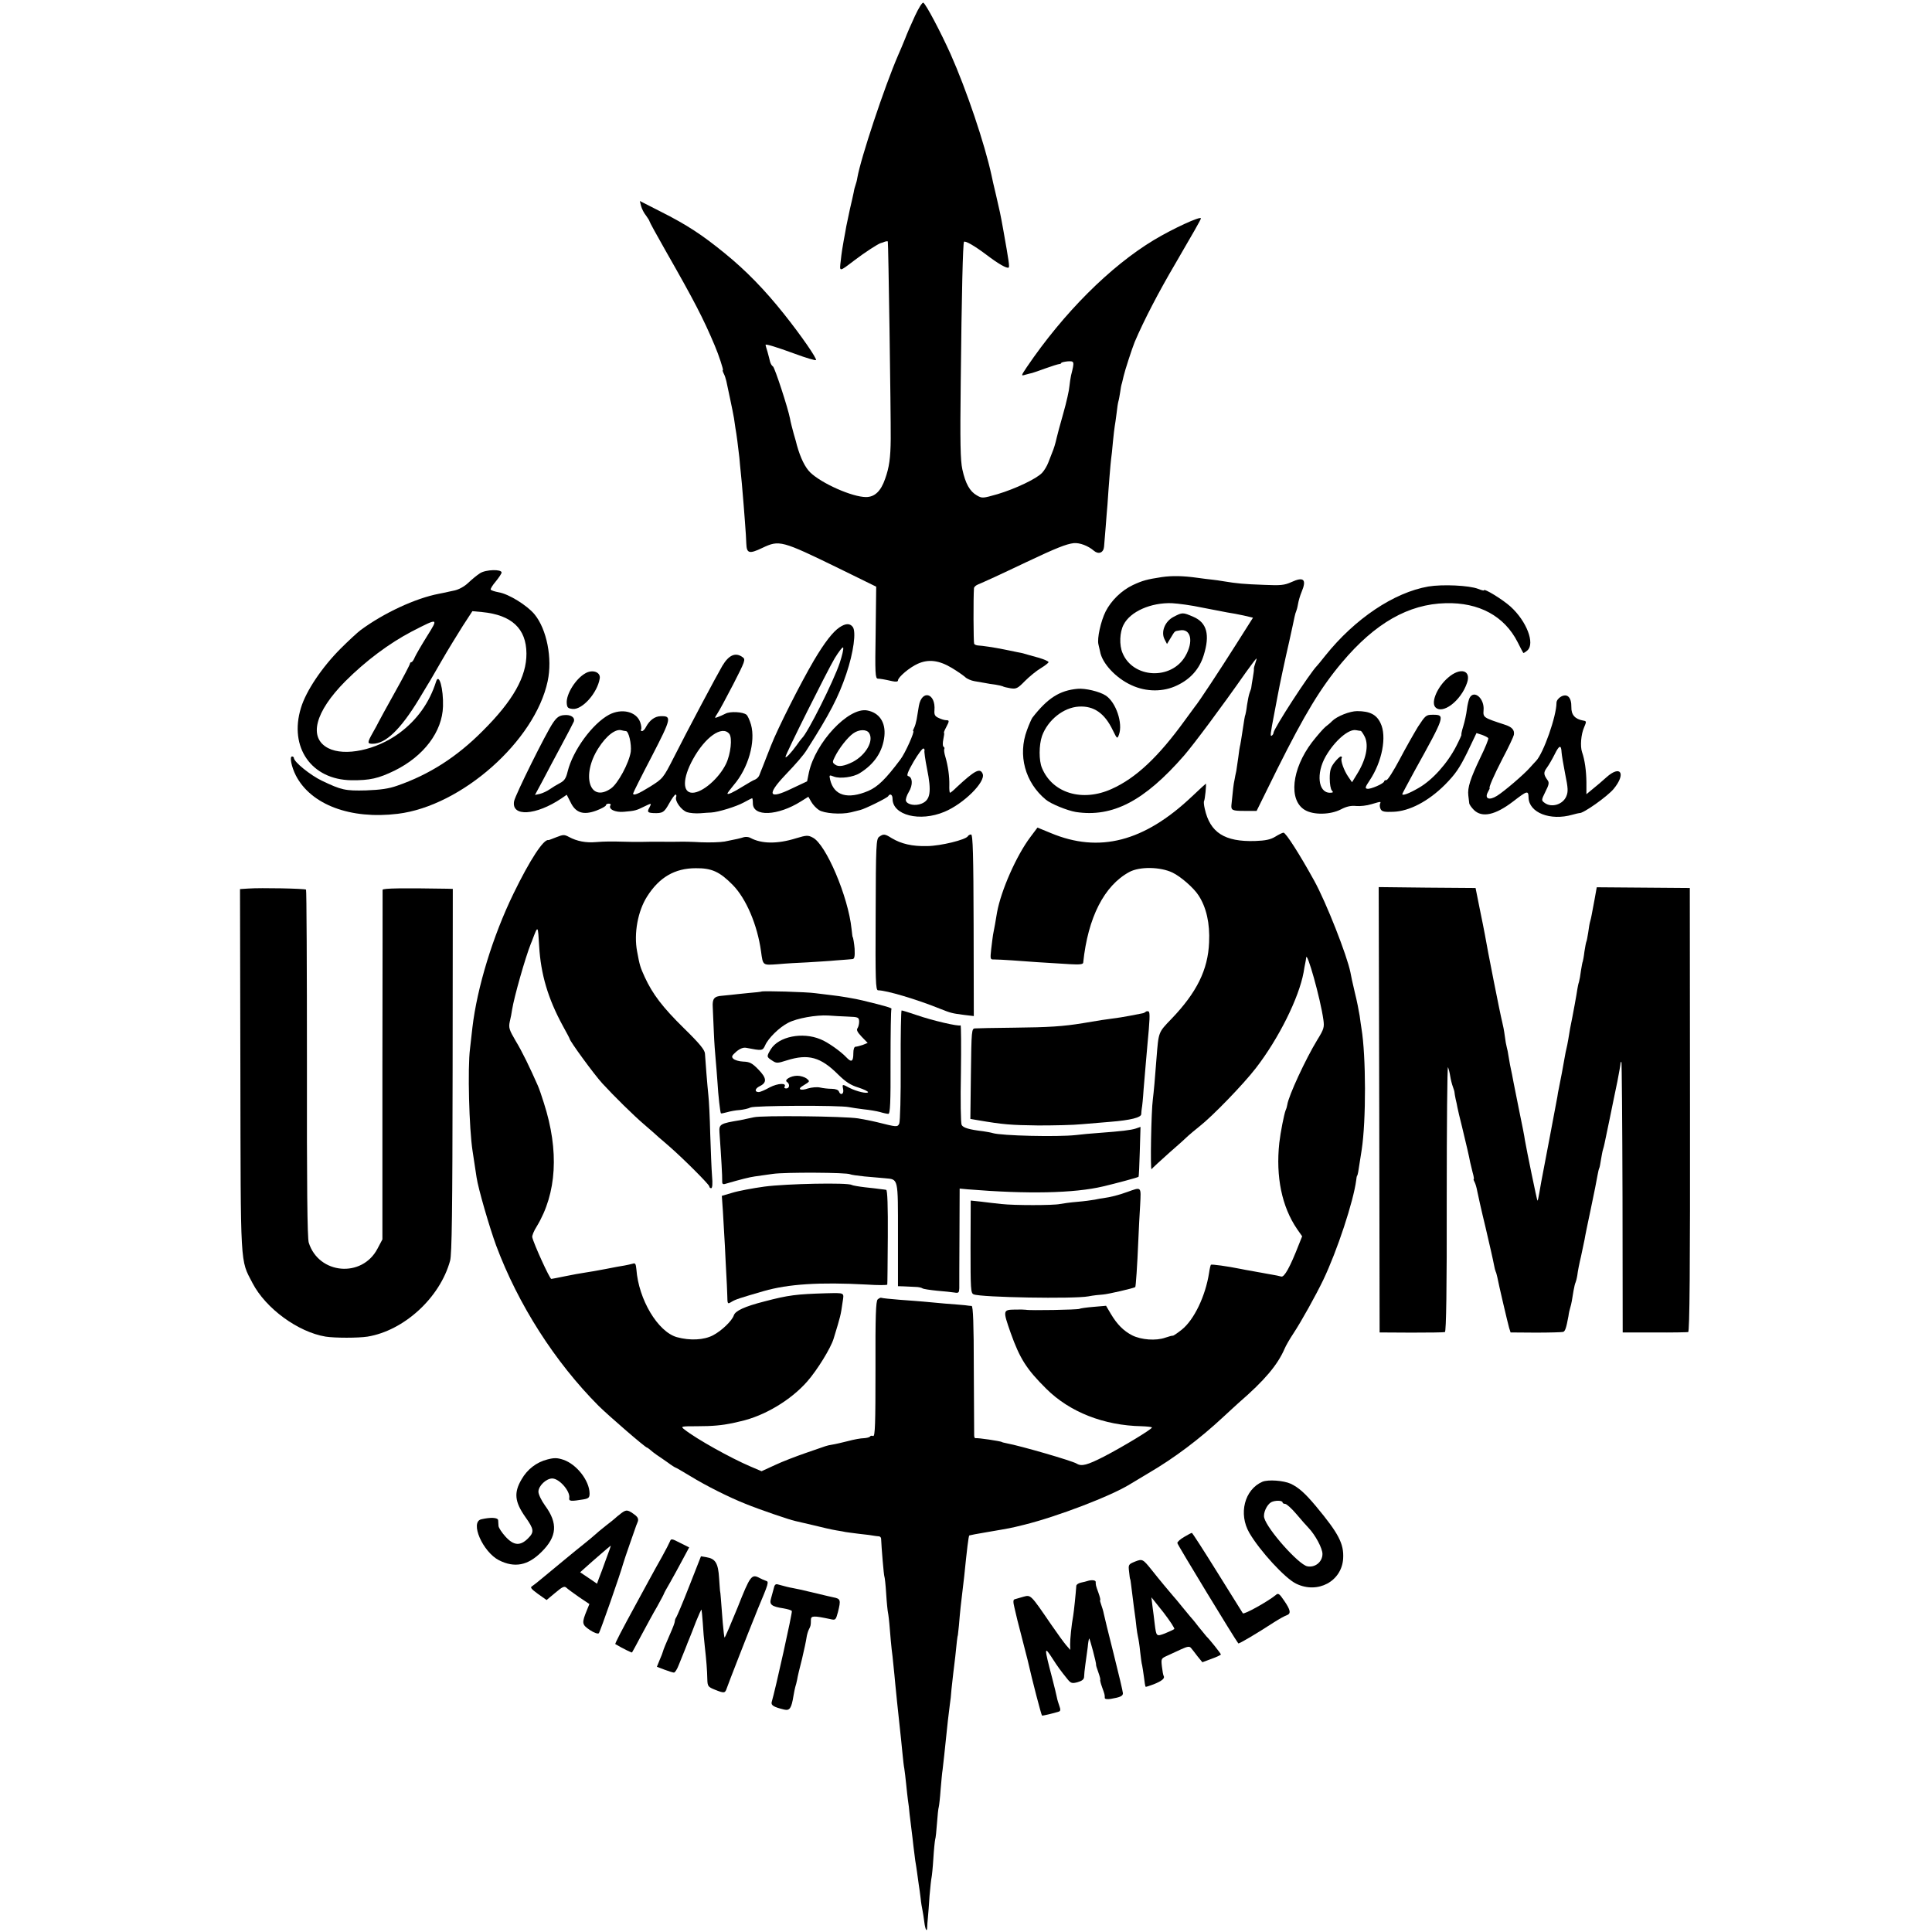 <?xml version="1.0" standalone="no"?>
<!DOCTYPE svg PUBLIC "-//W3C//DTD SVG 20010904//EN"
 "http://www.w3.org/TR/2001/REC-SVG-20010904/DTD/svg10.dtd">
<svg version="1.0" xmlns="http://www.w3.org/2000/svg"
 width="1065pt" height="1065pt" viewBox="0 0 1065 1065"
 preserveAspectRatio="xMidYMid meet">
<g transform="translate(0,1065) scale(0.1,-0.1)"
fill="#000000" stroke="none">
<path d="M5044 10563 c-20 -43 -45 -100 -55 -127 -11 -27 -28 -68 -38 -90 -75
-173 -206 -567 -225 -676 -2 -14 -7 -32 -10 -40 -3 -8 -8 -26 -10 -40 -3 -14
-12 -56 -21 -93 -8 -37 -17 -80 -20 -95 -2 -15 -9 -49 -14 -77 -5 -27 -13 -76
-16 -109 -8 -67 -12 -67 75 -1 59 45 129 90 145 95 6 1 16 5 23 8 7 2 14 3 16
1 3 -4 17 -943 16 -1089 -1 -104 -8 -156 -31 -220 -23 -67 -57 -100 -105 -100
-76 0 -245 75 -308 136 -28 28 -53 78 -73 149 -1 6 -9 35 -18 65 -8 30 -18 67
-20 82 -11 58 -84 281 -94 288 -6 3 -13 15 -16 26 -2 10 -9 35 -14 54 -6 19
-11 37 -11 39 0 6 55 -10 164 -50 59 -22 111 -37 114 -34 7 7 -82 136 -177
255 -106 133 -209 239 -326 334 -124 101 -207 156 -354 230 l-114 58 7 -28 c4
-15 16 -39 27 -52 10 -14 19 -28 19 -31 0 -4 40 -77 89 -163 157 -275 208
-373 271 -523 22 -51 49 -135 45 -135 -3 0 -1 -8 4 -18 6 -11 12 -30 15 -43 3
-13 12 -58 21 -99 9 -41 18 -88 21 -105 2 -16 6 -41 8 -55 5 -25 16 -109 22
-165 1 -16 5 -55 8 -85 3 -30 8 -80 10 -110 3 -30 8 -98 12 -150 4 -52 8 -110
8 -127 2 -54 16 -58 89 -23 93 44 105 41 419 -112 l208 -102 -3 -253 c-4 -227
-2 -253 12 -254 17 -1 31 -3 80 -14 19 -4 31 -3 31 4 0 18 64 72 109 92 60 27
118 19 188 -23 30 -18 63 -41 73 -50 10 -10 34 -20 52 -23 18 -3 44 -8 58 -10
14 -3 39 -7 57 -9 18 -3 36 -7 40 -9 4 -3 24 -8 43 -11 32 -5 40 -1 80 40 25
25 64 57 88 71 23 14 42 29 42 33 0 5 -26 16 -57 25 -32 9 -66 18 -75 21 -9 3
-27 7 -40 9 -13 3 -45 9 -73 15 -54 11 -121 21 -145 22 -8 1 -17 4 -20 9 -4 6
-5 255 -1 307 1 7 11 16 24 21 29 12 113 50 266 123 163 77 218 99 260 104 33
3 80 -15 111 -42 26 -22 53 -11 56 22 1 16 5 65 9 109 3 44 8 100 10 125 7
108 17 227 20 250 2 14 7 56 10 95 4 38 8 77 10 86 2 9 6 40 10 70 3 30 8 61
11 70 3 10 6 31 9 48 2 17 6 39 10 50 3 11 7 28 9 38 6 28 47 154 61 188 51
120 133 277 223 430 95 163 142 245 142 251 0 15 -156 -57 -259 -119 -242
-146 -498 -402 -701 -701 -32 -48 -32 -49 -9 -42 13 4 31 8 39 10 8 2 42 14
75 26 33 12 66 22 73 23 6 0 12 3 12 6 0 3 16 7 35 9 38 2 39 1 19 -78 -3 -14
-7 -41 -9 -60 -1 -19 -16 -87 -34 -150 -18 -63 -34 -123 -36 -133 -7 -32 -16
-61 -25 -82 -4 -11 -14 -35 -21 -54 -7 -19 -22 -44 -34 -57 -30 -33 -149 -89
-246 -118 -81 -23 -85 -24 -114 -7 -39 22 -63 65 -80 143 -11 50 -13 148 -9
483 5 485 12 766 18 772 7 7 58 -22 123 -71 67 -51 113 -77 123 -71 6 4 1 36
-29 205 -16 90 -21 111 -41 197 -11 46 -22 93 -24 105 -38 176 -138 472 -226
670 -54 120 -135 274 -150 283 -6 3 -26 -29 -46 -72z"/>
<path d="M2646 7490 c-16 -10 -45 -34 -65 -53 -21 -20 -52 -37 -76 -42 -22 -5
-44 -9 -50 -11 -5 -1 -21 -4 -35 -7 -131 -25 -306 -107 -433 -201 -16 -12 -65
-57 -109 -101 -103 -103 -191 -234 -219 -327 -67 -218 58 -396 278 -399 103
-1 149 10 238 53 162 80 263 215 267 354 3 97 -22 187 -38 137 -37 -117 -105
-212 -204 -285 -127 -93 -300 -129 -391 -82 -110 57 -73 200 95 369 113 113
242 209 366 274 148 76 148 76 84 -26 -30 -48 -60 -100 -67 -115 -6 -16 -15
-28 -19 -28 -4 0 -8 -4 -8 -8 0 -5 -37 -76 -83 -158 -46 -82 -86 -156 -90
-164 -4 -8 -18 -35 -32 -59 -31 -55 -31 -61 -1 -61 72 0 154 79 255 245 23 39
46 77 51 85 6 8 38 65 73 125 35 61 88 147 117 193 l54 83 54 -5 c163 -16 243
-91 244 -228 1 -128 -74 -261 -242 -428 -142 -143 -294 -240 -470 -301 -48
-17 -93 -23 -172 -26 -115 -3 -136 2 -243 53 -63 30 -155 104 -155 126 0 4 -5
8 -10 8 -15 0 -3 -58 21 -105 83 -161 301 -243 562 -211 352 43 756 402 826
731 27 126 -5 286 -72 368 -41 50 -143 113 -198 122 -21 4 -41 10 -44 15 -2 4
10 24 28 45 17 21 32 43 32 49 0 19 -87 17 -119 -4z"/>
<path d="M6405 7469 c-84 -13 -106 -19 -160 -44 -63 -30 -119 -85 -150 -145
-27 -54 -48 -149 -40 -182 3 -13 7 -31 9 -39 11 -65 87 -147 173 -186 82 -38
176 -38 252 -1 74 35 123 91 146 165 36 114 18 181 -57 213 -58 25 -60 25
-108 0 -49 -25 -72 -84 -50 -125 l13 -25 20 33 c25 41 20 37 50 42 62 12 78
-61 31 -142 -77 -133 -288 -123 -346 17 -19 44 -16 116 6 157 37 72 150 122
266 118 36 -2 110 -12 165 -24 55 -11 118 -23 140 -27 22 -3 63 -11 91 -17
l51 -12 -95 -150 c-88 -139 -205 -317 -225 -340 -4 -5 -29 -39 -55 -75 -146
-202 -270 -319 -404 -379 -161 -73 -326 -24 -384 115 -18 42 -17 127 0 177 32
88 118 157 203 162 83 5 143 -37 188 -132 23 -47 24 -47 33 -23 23 62 -16 179
-73 216 -33 22 -113 41 -155 37 -99 -9 -165 -51 -249 -159 -4 -5 -18 -36 -30
-69 -51 -137 -11 -288 104 -383 27 -23 118 -60 165 -68 203 -31 378 60 597
311 55 64 203 262 341 459 30 42 56 76 58 76 2 0 -1 -11 -6 -25 -5 -14 -9 -29
-8 -33 1 -4 -2 -26 -6 -49 -4 -24 -8 -46 -8 -50 0 -5 -4 -18 -9 -30 -5 -13
-11 -44 -15 -70 -3 -27 -8 -50 -9 -53 -3 -5 -6 -25 -20 -117 -2 -15 -6 -37 -8
-48 -3 -11 -8 -42 -11 -70 -4 -27 -9 -61 -11 -75 -3 -14 -8 -36 -10 -50 -5
-21 -8 -49 -17 -139 -2 -27 6 -31 70 -31 l69 0 115 233 c151 302 238 446 356
586 182 216 366 321 571 326 184 5 324 -71 397 -215 15 -30 29 -57 31 -59 1
-2 12 4 23 14 42 38 -4 160 -93 241 -43 39 -147 103 -147 90 0 -3 -15 1 -32 8
-49 19 -195 26 -274 13 -190 -33 -405 -177 -569 -382 -22 -28 -42 -52 -45 -55
-40 -40 -240 -348 -240 -370 0 -5 -4 -11 -9 -15 -10 -6 -9 6 14 125 8 41 16
86 19 100 9 50 38 187 63 295 13 61 27 121 29 134 3 14 7 28 9 31 2 4 7 21 10
39 3 19 12 49 20 68 29 69 12 86 -57 54 -38 -17 -59 -19 -149 -15 -114 4 -152
8 -219 19 -25 4 -56 9 -70 10 -14 1 -50 6 -80 10 -79 11 -138 12 -195 4z"/>
<path d="M4628 7192 c-36 -24 -81 -81 -141 -182 -74 -126 -199 -373 -237 -470
-18 -47 -39 -98 -45 -115 -7 -16 -15 -38 -19 -48 -3 -9 -14 -20 -23 -24 -10
-3 -40 -21 -68 -38 -53 -33 -85 -48 -85 -39 0 3 16 24 35 47 80 93 121 238 95
332 -7 24 -18 49 -25 55 -19 16 -90 20 -116 6 -13 -7 -32 -15 -43 -19 -18 -7
-18 -6 -2 19 10 14 49 87 88 162 65 127 69 137 52 149 -39 29 -76 13 -112 -47
-29 -49 -195 -361 -267 -504 -59 -116 -61 -118 -131 -162 -66 -41 -94 -52 -94
-38 0 4 46 96 103 205 109 211 111 223 48 221 -32 -1 -60 -22 -80 -59 -6 -13
-16 -23 -22 -23 -6 0 -8 4 -5 9 3 5 1 23 -5 40 -21 59 -102 78 -172 41 -92
-50 -199 -196 -228 -313 -9 -38 -18 -51 -43 -64 -17 -9 -42 -24 -56 -34 -14
-10 -38 -21 -53 -25 l-28 -6 42 78 c23 44 69 131 103 194 34 63 65 123 69 132
8 23 -16 40 -54 36 -26 -2 -40 -12 -61 -43 -39 -57 -206 -394 -214 -431 -17
-88 120 -80 261 15 l29 20 21 -41 c28 -59 71 -73 143 -46 29 11 52 24 52 29 0
5 7 9 16 9 8 0 13 -4 9 -9 -13 -21 25 -40 73 -36 62 5 71 8 111 28 43 21 44
21 31 -4 -14 -25 -10 -29 21 -31 51 -2 60 3 87 52 15 27 31 50 36 50 4 0 6 -6
3 -14 -8 -21 28 -72 60 -83 15 -5 48 -8 73 -6 25 2 52 4 60 4 39 2 139 33 179
55 24 13 45 24 47 24 2 0 4 -13 4 -28 0 -76 138 -70 266 11 l40 25 16 -28 c9
-16 28 -36 42 -45 28 -19 122 -26 176 -13 19 5 42 10 52 13 26 6 148 66 154
76 10 17 24 9 24 -14 0 -91 150 -129 286 -72 106 44 228 165 211 209 -14 35
-43 20 -144 -74 -17 -17 -33 -30 -36 -30 -3 0 -5 19 -4 43 1 47 -7 105 -22
156 -6 19 -8 37 -6 42 3 4 1 10 -4 13 -5 3 -5 21 -1 41 4 19 6 35 4 35 -3 0 2
13 11 30 19 36 19 40 0 40 -8 0 -26 5 -40 12 -21 9 -26 18 -24 42 8 96 -70
117 -86 24 -4 -24 -9 -56 -12 -73 -3 -16 -9 -38 -14 -47 -5 -10 -8 -18 -5 -18
10 0 -44 -122 -71 -157 -81 -108 -124 -150 -177 -173 -114 -48 -189 -26 -210
62 -6 27 -5 27 21 17 34 -13 107 -3 142 19 81 50 127 119 136 204 8 76 -28
130 -96 142 -103 17 -284 -177 -320 -342 l-10 -49 -87 -41 c-124 -60 -137 -34
-35 74 64 67 102 111 120 140 127 199 175 292 218 419 40 118 56 235 35 260
-16 20 -39 19 -72 -3z m1 -196 c-34 -102 -178 -389 -209 -416 -3 -3 -17 -21
-30 -40 -29 -40 -60 -73 -60 -62 0 14 228 470 271 543 24 39 45 66 47 59 3 -7
-6 -45 -19 -84z m-1179 -376 c16 0 32 -72 27 -114 -9 -61 -71 -177 -110 -203
-117 -80 -164 73 -69 222 45 71 97 110 130 99 8 -2 17 -4 22 -4z m1341 -11
c27 -43 -18 -121 -90 -159 -46 -23 -79 -29 -97 -15 -16 11 -16 15 -3 41 23 48
71 109 102 131 32 23 74 24 88 2z m-771 -4 c18 -22 8 -112 -18 -166 -39 -80
-130 -159 -185 -159 -56 0 -55 80 3 185 67 122 160 188 200 140z m1076 -93
c-2 -4 4 -49 14 -99 26 -128 19 -173 -30 -193 -34 -14 -78 -6 -86 15 -3 8 4
30 16 50 23 38 21 81 -4 87 -10 2 -2 24 31 81 25 42 49 74 54 71 5 -3 7 -9 5
-12z"/>
<path d="M3226 6938 c-53 -30 -105 -114 -102 -163 2 -26 6 -30 33 -33 53 -5
136 88 149 168 6 35 -40 52 -80 28z"/>
<path d="M7983 6915 c-58 -49 -95 -133 -72 -162 38 -45 142 32 176 133 24 70
-37 87 -104 29z"/>
<path d="M8101 6803 c-5 -10 -12 -39 -15 -64 -3 -26 -12 -67 -20 -93 -8 -25
-12 -46 -10 -46 2 0 -11 -29 -29 -64 -49 -95 -131 -186 -206 -229 -55 -32 -91
-45 -91 -34 0 2 31 60 68 128 168 303 170 309 101 309 -38 0 -41 -3 -83 -67
-23 -38 -69 -119 -101 -180 -33 -62 -65 -113 -72 -113 -7 0 -13 -3 -13 -7 0
-12 -76 -45 -93 -41 -14 2 -11 10 13 46 69 103 96 243 60 316 -22 47 -59 66
-129 66 -40 0 -111 -28 -138 -55 -7 -8 -24 -22 -37 -32 -13 -11 -46 -49 -74
-85 -112 -148 -130 -319 -39 -373 47 -28 139 -27 198 3 32 17 57 22 85 19 21
-2 59 2 84 10 55 16 53 16 47 1 -2 -7 -1 -20 4 -29 7 -13 22 -16 69 -14 89 3
194 58 286 150 57 58 79 90 122 177 l51 107 31 -10 c16 -6 32 -14 34 -18 3 -4
-17 -53 -44 -108 -55 -115 -71 -165 -66 -208 2 -16 4 -35 5 -42 0 -7 12 -24
26 -38 45 -44 118 -28 216 47 78 60 84 62 85 22 2 -84 120 -130 242 -95 18 5
35 9 38 9 20 -4 155 92 189 133 70 85 39 135 -40 64 -22 -20 -56 -49 -75 -64
l-35 -29 0 67 c-1 64 -9 122 -24 165 -11 32 -6 97 11 136 14 33 14 35 -5 38
-45 8 -66 32 -65 74 1 54 -22 77 -57 58 -14 -8 -25 -22 -25 -34 0 -74 -72
-279 -113 -321 -7 -7 -21 -23 -33 -36 -32 -37 -143 -132 -182 -156 -43 -27
-70 -16 -50 21 6 11 11 21 10 21 -8 0 22 69 70 162 33 62 61 122 63 132 5 27
-10 44 -52 57 -116 38 -118 39 -115 79 6 64 -52 115 -77 68z m-600 -182 c4 -1
14 -16 23 -34 22 -48 6 -125 -44 -205 l-27 -44 -20 29 c-24 34 -45 92 -37 104
3 5 1 9 -5 9 -5 0 -21 -15 -35 -33 -21 -27 -26 -45 -26 -88 0 -30 5 -60 12
-67 9 -9 7 -12 -11 -12 -65 0 -77 107 -23 201 49 85 126 152 167 144 11 -2 23
-4 26 -4z m1107 -118 c1 -15 10 -69 20 -120 16 -78 17 -97 6 -123 -19 -45 -81
-64 -119 -36 -19 14 -19 15 4 62 19 37 22 50 12 63 -23 32 -23 43 -4 69 11 15
30 48 43 74 25 51 36 54 38 11z"/>
<path d="M6570 6259 c-263 -249 -511 -313 -778 -201 l-73 30 -39 -52 c-77
-102 -162 -295 -184 -416 -2 -14 -7 -43 -11 -65 -4 -22 -9 -48 -11 -58 -2 -11
-6 -46 -10 -78 -6 -57 -6 -59 17 -58 13 0 58 -2 99 -5 75 -6 180 -13 318 -21
52 -3 72 -1 73 8 26 250 116 425 254 500 57 31 171 29 238 -3 46 -22 118 -85
144 -126 43 -66 63 -154 58 -259 -6 -151 -68 -276 -207 -421 -74 -77 -71 -70
-83 -219 -8 -110 -15 -184 -20 -225 -9 -63 -15 -395 -7 -385 4 6 48 46 97 90
50 43 97 86 106 95 9 8 36 31 60 50 73 57 242 232 311 321 127 164 238 388
264 529 3 19 7 42 9 50 2 8 4 22 5 30 3 45 79 -225 95 -341 6 -42 3 -52 -34
-112 -64 -105 -158 -308 -165 -357 -1 -8 -5 -22 -9 -30 -9 -24 -28 -120 -35
-180 -20 -187 14 -352 98 -475 l28 -40 -18 -45 c-49 -126 -80 -181 -97 -177
-10 3 -34 8 -53 11 -19 3 -44 8 -55 10 -11 2 -36 6 -55 10 -19 3 -46 8 -60 11
-74 15 -161 27 -165 23 -2 -2 -7 -22 -10 -44 -20 -129 -83 -260 -151 -314 -24
-19 -46 -34 -49 -33 -3 1 -22 -4 -42 -11 -51 -18 -132 -12 -182 13 -48 25 -83
60 -118 119 l-26 44 -69 -6 c-38 -3 -73 -8 -78 -11 -8 -5 -276 -10 -295 -5 -5
1 -34 2 -62 1 -65 -1 -65 -5 -22 -128 51 -143 88 -201 197 -309 129 -128 317
-202 525 -206 31 -1 57 -4 57 -7 -1 -10 -160 -106 -264 -160 -92 -47 -124 -56
-151 -39 -27 16 -306 97 -386 112 -13 3 -25 5 -26 7 -8 5 -134 24 -145 21 -5
-1 -8 6 -8 16 0 9 -1 173 -2 365 0 250 -4 347 -12 348 -6 0 -22 2 -36 4 -14 1
-63 6 -110 9 -47 4 -101 9 -120 11 -19 2 -78 6 -130 10 -52 4 -98 9 -102 11
-3 2 -12 -2 -20 -9 -10 -11 -13 -89 -12 -386 0 -297 -2 -371 -13 -367 -7 3
-15 2 -17 -3 -3 -4 -18 -8 -34 -9 -16 0 -55 -7 -88 -16 -32 -8 -70 -17 -84
-19 -14 -2 -32 -6 -40 -9 -8 -3 -58 -20 -110 -38 -52 -18 -128 -47 -168 -66
l-74 -34 -61 26 c-108 46 -297 151 -364 204 -22 17 -21 18 70 18 85 0 137 5
195 17 12 3 32 7 43 10 132 29 279 117 369 220 56 64 129 183 145 235 39 128
39 127 50 204 8 52 13 49 -90 47 -165 -5 -208 -10 -341 -45 -110 -28 -161 -52
-169 -77 -10 -30 -67 -85 -115 -110 -50 -26 -126 -30 -199 -10 -105 30 -211
208 -223 374 -3 30 -6 36 -20 31 -10 -3 -30 -7 -45 -10 -16 -2 -62 -11 -103
-19 -41 -8 -93 -17 -114 -20 -22 -3 -71 -12 -110 -20 -39 -8 -74 -15 -77 -15
-9 0 -98 196 -105 230 -2 8 9 35 25 60 110 182 124 416 39 680 -11 36 -26 79
-33 95 -45 102 -87 189 -123 248 -35 60 -39 72 -32 105 5 20 11 51 13 67 11
69 72 285 104 365 4 8 7 17 8 20 31 81 30 82 37 -35 9 -156 49 -290 130 -439
21 -38 38 -70 38 -72 0 -12 135 -197 180 -246 66 -72 174 -178 229 -225 36
-31 74 -64 83 -73 10 -8 36 -31 58 -50 75 -65 220 -210 220 -220 0 -5 5 -10
10 -10 7 0 9 25 5 68 -3 37 -7 141 -10 232 -2 91 -7 185 -10 210 -6 57 -17
196 -19 232 -1 20 -29 55 -116 140 -118 116 -172 187 -216 282 -25 55 -28 65
-42 141 -19 99 4 223 55 303 67 106 153 156 268 156 88 1 132 -19 204 -92 74
-75 136 -221 156 -366 11 -80 8 -77 94 -71 42 4 114 8 161 10 47 3 119 7 160
11 41 3 81 6 88 7 12 0 15 13 13 57 -2 25 -8 65 -11 65 -1 0 -3 20 -6 45 -18
176 -141 467 -214 503 -26 14 -35 13 -92 -4 -102 -32 -190 -31 -251 2 -10 6
-27 7 -37 4 -19 -6 -39 -11 -106 -24 -23 -4 -81 -6 -130 -4 -49 3 -105 4 -124
3 -19 0 -64 -1 -100 0 -36 0 -85 0 -110 -1 -25 0 -63 0 -85 1 -76 2 -110 2
-160 -2 -55 -5 -105 5 -148 28 -26 14 -32 14 -70 -1 -23 -9 -43 -17 -44 -16
-26 7 -102 -109 -192 -294 -114 -234 -201 -518 -227 -740 -3 -27 -9 -79 -13
-115 -14 -107 -5 -443 14 -565 9 -60 19 -126 22 -145 9 -62 71 -275 108 -376
121 -324 323 -641 565 -884 57 -56 258 -230 267 -230 2 0 10 -6 17 -12 8 -7
24 -20 36 -28 12 -8 40 -27 61 -42 21 -16 41 -28 43 -28 2 0 40 -22 83 -48 83
-51 212 -116 303 -152 76 -31 243 -88 272 -94 12 -3 59 -14 103 -24 44 -11
100 -24 125 -28 25 -4 47 -8 50 -9 3 -1 37 -5 75 -10 39 -4 77 -9 85 -11 8 -1
20 -3 26 -3 6 -1 11 -7 11 -13 2 -50 15 -203 18 -208 2 -3 7 -46 10 -96 3 -49
8 -96 10 -104 2 -8 7 -49 10 -90 3 -41 8 -91 10 -110 3 -19 7 -60 10 -90 3
-30 8 -76 10 -102 3 -27 7 -72 10 -100 3 -29 8 -75 11 -103 10 -90 13 -124 19
-183 3 -31 7 -68 10 -82 2 -14 7 -52 10 -84 3 -33 8 -73 10 -90 3 -17 7 -51 9
-76 3 -25 8 -65 11 -90 3 -25 8 -63 10 -85 3 -22 7 -58 10 -80 4 -22 8 -51 10
-65 2 -14 6 -43 9 -65 4 -22 8 -58 11 -80 2 -22 7 -51 10 -65 3 -14 7 -42 10
-64 5 -42 15 -61 16 -30 0 10 2 35 4 54 2 19 6 73 9 120 4 47 9 92 11 100 2 8
7 56 10 105 3 50 8 97 10 105 3 8 7 49 10 90 3 41 7 82 10 90 2 8 7 51 10 95
4 44 8 94 11 110 2 17 6 53 9 80 5 49 7 63 20 190 4 33 9 74 11 90 3 17 7 54
9 84 3 30 8 71 10 90 3 20 7 61 11 91 7 72 12 115 14 115 0 0 3 25 6 55 6 76
13 138 19 185 3 22 7 60 10 85 15 149 24 223 28 226 1 1 47 10 102 19 128 22
120 20 201 40 182 45 478 158 584 224 8 5 53 32 100 60 144 84 283 189 414
311 32 30 71 65 85 78 141 122 213 207 252 297 7 17 29 55 49 85 43 65 124
211 164 294 77 161 167 434 182 551 1 11 3 21 4 23 5 5 5 6 26 143 25 162 24
519 -1 669 -2 14 -7 45 -10 70 -4 25 -15 83 -27 130 -11 47 -22 96 -24 110
-18 91 -133 385 -200 506 -80 145 -156 264 -169 264 -5 0 -26 -10 -45 -22 -26
-16 -54 -22 -112 -24 -167 -5 -248 46 -277 178 -5 21 -6 39 -4 42 5 5 14 96
10 96 -1 0 -36 -32 -77 -71z"/>
<path d="M4846 6037 c-16 -12 -18 -43 -19 -429 -2 -364 0 -416 13 -417 46 0
214 -50 340 -101 61 -24 66 -26 137 -35 l51 -6 -1 500 c-1 387 -4 501 -14 501
-6 0 -15 -4 -18 -10 -12 -19 -148 -53 -224 -54 -82 -2 -143 12 -196 44 -38 24
-45 24 -69 7z"/>
<path d="M1369 5752 l-46 -3 2 -997 c2 -1103 -2 -1042 67 -1175 73 -140 251
-270 403 -295 52 -8 179 -8 231 0 201 33 399 214 455 418 10 35 13 278 14
1048 l1 1002 -30 1 c-242 4 -356 3 -357 -6 0 -5 0 -441 -1 -969 l0 -958 -27
-51 c-85 -163 -324 -142 -379 33 -8 25 -11 319 -10 988 0 524 -2 955 -5 958
-6 6 -249 11 -318 6z"/>
<path d="M7603 4532 l2 -1227 175 -1 c96 0 180 1 185 3 7 2 11 238 10 738 0
403 3 728 7 722 3 -7 9 -28 12 -48 3 -20 10 -47 15 -60 5 -13 9 -27 9 -32 0
-4 3 -20 6 -35 4 -15 8 -36 10 -47 2 -11 13 -58 25 -105 25 -103 40 -168 45
-196 3 -12 9 -38 14 -58 6 -20 8 -36 6 -36 -3 0 0 -8 5 -17 5 -10 11 -31 14
-48 3 -16 23 -107 46 -201 22 -94 43 -186 46 -204 3 -18 8 -36 10 -40 2 -3 6
-17 9 -31 7 -38 57 -251 65 -279 l8 -25 139 -1 c76 0 144 2 151 4 11 4 17 22
29 87 2 17 7 38 10 47 6 19 10 42 18 93 4 20 8 41 11 45 2 4 7 22 10 41 2 19
11 65 20 102 8 37 17 80 20 95 2 15 18 92 35 172 17 80 33 161 36 180 3 19 8
38 10 41 2 4 6 24 9 45 4 22 8 47 11 56 3 9 7 25 9 35 13 63 46 219 49 237 2
11 12 59 22 106 9 47 17 91 17 98 0 6 2 10 5 7 2 -2 5 -338 6 -747 l1 -743
175 0 c96 -1 180 1 186 2 8 3 11 354 10 1226 l-1 1222 -256 2 -257 2 -12 -67
c-7 -37 -14 -75 -16 -85 -2 -10 -5 -26 -8 -35 -3 -9 -8 -37 -11 -62 -4 -24 -8
-47 -10 -50 -2 -4 -7 -29 -11 -56 -3 -27 -8 -51 -9 -54 -2 -3 -6 -26 -10 -50
-3 -25 -8 -53 -11 -63 -4 -11 -7 -29 -9 -40 -3 -23 -23 -134 -40 -217 -2 -14
-7 -41 -10 -60 -3 -19 -8 -42 -10 -50 -2 -8 -7 -31 -10 -50 -6 -38 -24 -131
-32 -170 -3 -14 -7 -34 -8 -45 -3 -16 -69 -368 -89 -470 -2 -11 -7 -39 -11
-63 -4 -24 -8 -42 -10 -40 -3 3 -59 275 -69 333 -2 17 -16 89 -31 160 -14 72
-28 141 -31 155 -5 28 -12 63 -20 100 -2 14 -6 37 -9 52 -2 15 -6 35 -9 45 -3
10 -8 38 -11 63 -3 25 -10 61 -15 80 -9 33 -83 407 -95 480 -4 19 -16 85 -29
145 l-22 110 -267 2 -267 3 3 -1228z"/>
<path d="M4197 5184 c-1 -1 -33 -5 -72 -8 -38 -4 -81 -8 -95 -10 -14 -1 -36
-4 -50 -5 -43 -3 -54 -16 -51 -63 1 -23 4 -86 6 -138 2 -52 7 -120 10 -150 3
-30 7 -86 10 -125 4 -72 15 -168 19 -172 1 -2 16 1 34 6 17 5 48 11 69 12 21
2 48 8 60 14 22 11 491 13 543 2 14 -3 50 -8 81 -12 31 -3 72 -10 90 -15 19
-6 40 -10 46 -10 10 0 13 63 12 286 0 157 2 288 5 292 6 5 -31 16 -159 47 -35
9 -129 25 -170 29 -22 3 -62 8 -90 11 -46 7 -293 14 -298 9z m478 -138 c56 -2
60 -4 61 -27 0 -13 -4 -30 -9 -37 -7 -9 -1 -22 23 -47 l33 -34 -27 -11 c-15
-5 -33 -10 -40 -10 -7 0 -12 -14 -12 -35 0 -47 -10 -54 -39 -23 -30 32 -103
84 -142 99 -100 42 -231 15 -274 -55 -24 -40 -24 -42 7 -62 24 -16 29 -16 82
1 118 37 186 18 282 -78 42 -41 69 -59 112 -72 31 -10 55 -22 53 -26 -6 -9
-62 4 -102 24 -41 22 -41 22 -35 -8 5 -27 -15 -36 -24 -11 -3 8 -19 14 -39 14
-18 0 -47 3 -64 7 -17 4 -47 1 -67 -5 -37 -13 -59 -6 -34 11 8 5 22 14 30 19
13 9 12 12 -4 25 -11 8 -34 15 -51 15 -36 0 -74 -23 -57 -34 17 -11 15 -36 -4
-36 -8 0 -13 4 -9 9 13 23 -37 20 -82 -3 -26 -15 -53 -26 -60 -26 -25 0 -22
19 4 32 42 20 40 45 -7 93 -34 35 -48 42 -83 43 -23 1 -47 8 -55 16 -11 11 -8
17 17 39 20 17 39 24 54 21 88 -17 91 -17 105 14 17 39 78 99 127 124 48 25
154 44 221 40 27 -2 76 -5 109 -6z"/>
<path d="M4965 4778 c1 -167 -3 -311 -8 -322 -10 -20 -14 -19 -122 8 -33 8
-80 17 -105 21 -79 12 -532 17 -575 6 -22 -5 -56 -12 -75 -16 -110 -18 -117
-22 -114 -67 10 -140 16 -247 15 -266 -1 -18 3 -22 17 -18 86 25 134 37 163
41 19 3 63 9 99 14 68 10 410 8 426 -2 5 -3 41 -8 79 -12 39 -3 90 -8 114 -10
74 -7 71 6 71 -311 l0 -284 33 -1 c17 -1 46 -2 62 -3 17 0 35 -4 40 -8 6 -4
42 -9 80 -13 39 -3 82 -8 96 -10 23 -4 26 -1 27 23 0 15 0 145 1 288 l1 262
43 -4 c329 -27 588 -22 748 16 64 15 192 49 195 53 2 1 5 64 7 139 l4 136 -26
-9 c-28 -9 -80 -15 -201 -24 -41 -3 -100 -8 -130 -12 -100 -11 -410 -4 -458
11 -9 3 -33 7 -52 10 -77 9 -111 19 -119 35 -5 9 -7 137 -4 286 2 148 1 266
-2 263 -8 -8 -155 26 -244 57 -41 14 -77 25 -81 25 -3 0 -6 -136 -5 -302z"/>
<path d="M6316 5073 c-4 -4 -12 -8 -19 -9 -7 -1 -37 -7 -67 -13 -30 -6 -75
-13 -100 -16 -45 -6 -54 -7 -160 -25 -109 -18 -188 -23 -380 -25 -107 -1 -204
-3 -215 -4 -19 -1 -20 -9 -23 -250 l-3 -249 41 -7 c140 -24 181 -27 333 -29
84 0 193 2 242 7 50 4 119 10 155 13 113 9 170 24 171 42 0 9 2 24 3 32 2 8 7
56 10 105 9 103 15 181 21 245 13 135 15 179 7 184 -5 3 -12 2 -16 -1z"/>
<path d="M4214 4109 c-65 -9 -145 -24 -177 -34 l-58 -17 6 -86 c3 -48 8 -134
11 -192 3 -58 6 -130 8 -160 2 -30 4 -79 5 -108 1 -52 1 -52 24 -38 21 13 46
21 177 59 136 39 307 50 568 36 61 -4 113 -4 113 0 1 3 2 122 3 264 1 165 -2
257 -9 258 -5 1 -19 3 -30 4 -11 2 -49 6 -85 10 -35 4 -69 10 -75 13 -20 14
-361 7 -481 -9z"/>
<path d="M6213 4079 c-47 -17 -90 -28 -133 -34 -8 -1 -28 -4 -45 -8 -16 -3
-60 -9 -97 -12 -37 -3 -80 -9 -95 -12 -37 -8 -253 -8 -323 0 -30 3 -81 9 -112
13 l-57 6 -1 -255 c0 -235 1 -255 17 -262 41 -17 555 -26 633 -11 25 5 61 9
80 10 28 2 167 34 178 41 3 3 11 114 17 260 2 55 7 142 10 193 5 103 9 100
-72 71z"/>
<path d="M3018 2605 c-60 -15 -111 -54 -143 -110 -43 -73 -38 -123 20 -206 49
-69 51 -84 16 -119 -43 -43 -79 -41 -125 10 -20 22 -37 48 -38 58 0 9 -2 24
-2 32 -2 15 -41 17 -93 5 -64 -15 8 -180 98 -226 86 -43 159 -29 234 46 86 85
91 158 20 255 -21 29 -37 63 -37 77 0 32 43 73 76 73 39 0 100 -70 94 -107 -3
-19 8 -20 80 -8 27 5 32 10 32 33 -1 70 -71 160 -144 185 -33 11 -50 12 -88 2z"/>
<path d="M6959 2482 c-99 -43 -133 -177 -72 -282 57 -98 197 -251 258 -280
119 -58 251 13 259 138 5 82 -25 139 -149 288 -61 73 -96 104 -140 125 -40 18
-124 24 -156 11z m111 -114 c0 -4 6 -8 14 -8 8 0 36 -25 63 -57 26 -31 56 -65
66 -75 38 -40 77 -113 77 -144 0 -44 -41 -77 -84 -68 -48 10 -220 203 -237
267 -7 26 14 72 38 86 20 11 63 11 63 -1z"/>
<path d="M3424 2308 c-16 -12 -31 -25 -34 -28 -3 -3 -25 -21 -50 -40 -24 -19
-52 -42 -60 -50 -9 -8 -36 -31 -60 -50 -52 -41 -167 -137 -229 -188 -24 -20
-50 -41 -58 -46 -12 -6 -5 -15 32 -42 l48 -34 48 40 c39 33 50 38 61 28 7 -7
39 -30 70 -52 l57 -38 -13 -32 c-30 -73 -29 -81 15 -111 24 -16 45 -23 50 -18
7 7 119 328 134 383 2 8 19 59 38 113 19 54 35 99 35 100 1 1 4 10 8 20 4 12
0 23 -12 33 -43 33 -51 34 -80 12z m-84 -255 c-15 -43 -33 -90 -39 -105 l-10
-28 -47 32 -46 31 29 26 c34 31 137 120 140 121 1 0 -11 -35 -27 -77z"/>
<path d="M6528 2178 c-21 -12 -38 -27 -38 -34 0 -8 318 -531 336 -553 3 -4 98
52 198 117 28 18 59 35 69 38 25 9 21 29 -14 80 -27 40 -33 44 -47 31 -43 -35
-175 -109 -181 -100 -3 5 -67 107 -141 226 -74 119 -137 217 -140 217 -3 0
-22 -10 -42 -22z"/>
<path d="M3693 2153 c-4 -10 -23 -47 -43 -83 -20 -36 -53 -94 -72 -130 -20
-36 -50 -92 -68 -125 -83 -152 -122 -227 -118 -228 42 -25 90 -48 92 -46 2 2
25 45 51 94 27 50 65 121 87 158 21 38 38 70 38 72 0 2 15 30 34 62 18 32 49
88 69 126 l36 67 -50 25 c-46 24 -50 24 -56 8z"/>
<path d="M3800 1908 c-35 -90 -68 -167 -72 -173 -4 -5 -8 -15 -8 -22 0 -7 -11
-36 -24 -65 -26 -60 -38 -88 -42 -103 -1 -5 -9 -26 -18 -46 l-15 -37 42 -16
c24 -9 47 -16 52 -16 6 0 18 19 27 43 31 76 41 102 43 107 1 3 7 19 14 35 7
17 24 60 38 97 15 37 28 66 30 65 1 -2 4 -34 7 -73 2 -38 7 -96 11 -129 9 -80
13 -132 14 -181 1 -39 4 -43 41 -58 52 -21 57 -20 66 7 6 19 125 324 149 382
5 11 9 22 10 25 1 3 6 16 12 30 60 143 63 151 45 156 -9 3 -25 10 -34 15 -45
24 -52 15 -122 -162 -38 -93 -70 -168 -72 -166 -2 2 -6 39 -10 83 -10 131 -13
169 -14 169 -1 0 -3 34 -6 75 -5 83 -20 108 -70 116 l-30 5 -64 -163z"/>
<path d="M6257 2042 c-36 -15 -38 -16 -33 -56 2 -23 5 -41 6 -41 1 0 3 -13 5
-30 2 -16 9 -70 15 -120 7 -49 14 -103 15 -118 2 -15 5 -38 8 -50 3 -12 9 -49
12 -82 4 -33 8 -67 11 -75 2 -8 6 -38 10 -65 3 -27 7 -51 9 -53 1 -2 22 5 46
14 44 18 61 32 54 45 -3 3 -7 27 -10 52 -5 43 -4 45 27 59 18 8 53 24 78 36
35 16 47 18 55 8 6 -7 22 -27 36 -46 l27 -33 51 19 c28 10 51 21 51 24 0 5
-62 83 -80 100 -3 3 -23 28 -45 55 -21 28 -42 52 -45 55 -3 3 -22 26 -43 52
-21 26 -43 53 -50 60 -11 12 -85 101 -117 142 -50 62 -52 64 -93 48z m216
-372 c-5 -4 -27 -14 -51 -24 -48 -18 -48 -18 -57 54 -3 25 -8 68 -12 95 l-6
50 67 -84 c36 -47 63 -88 59 -91z"/>
<path d="M5995 1935 c-5 -2 -22 -6 -36 -9 -14 -3 -26 -11 -26 -18 -3 -44 -13
-140 -17 -164 -10 -54 -17 -129 -17 -159 l1 -30 -23 26 c-12 14 -49 65 -82
113 -115 168 -112 165 -154 154 -20 -6 -41 -12 -48 -14 -8 -2 -9 -14 -1 -46
14 -60 14 -62 43 -173 14 -55 28 -108 30 -117 27 -119 74 -298 79 -305 2 -2
66 13 93 22 9 3 10 11 3 30 -5 14 -12 36 -14 48 -2 12 -14 60 -26 107 -45 171
-45 180 2 107 27 -42 44 -66 83 -114 18 -22 25 -24 55 -16 24 7 35 15 36 29 0
10 3 42 7 69 4 28 10 70 13 95 2 24 6 46 8 48 3 3 41 -140 38 -145 -1 -2 5
-21 13 -43 8 -22 12 -40 10 -40 -2 0 2 -18 10 -40 15 -41 15 -43 15 -60 0 -6
14 -8 33 -5 53 9 67 16 67 31 0 8 -23 106 -51 217 -28 111 -53 212 -55 224 -2
12 -9 34 -14 48 -5 14 -8 25 -5 25 2 0 -2 18 -10 40 -15 41 -15 43 -15 60 0
10 -24 12 -45 5z"/>
<path d="M4265 1893 c-4 -15 -11 -40 -15 -55 -10 -33 3 -44 69 -54 23 -4 44
-10 46 -15 4 -6 -90 -430 -111 -501 -5 -18 10 -28 69 -42 30 -7 40 7 51 76 3
19 8 41 10 49 3 8 7 25 10 39 2 14 14 66 27 115 12 50 23 103 25 118 2 15 8
35 13 45 10 19 11 23 11 53 0 23 16 23 106 4 30 -7 31 -6 43 38 17 68 15 74
-26 82 -21 5 -42 9 -48 11 -5 1 -41 10 -80 19 -38 9 -81 19 -95 21 -23 4 -38
8 -82 20 -13 4 -19 -3 -23 -23z"/>
</g>
</svg>

